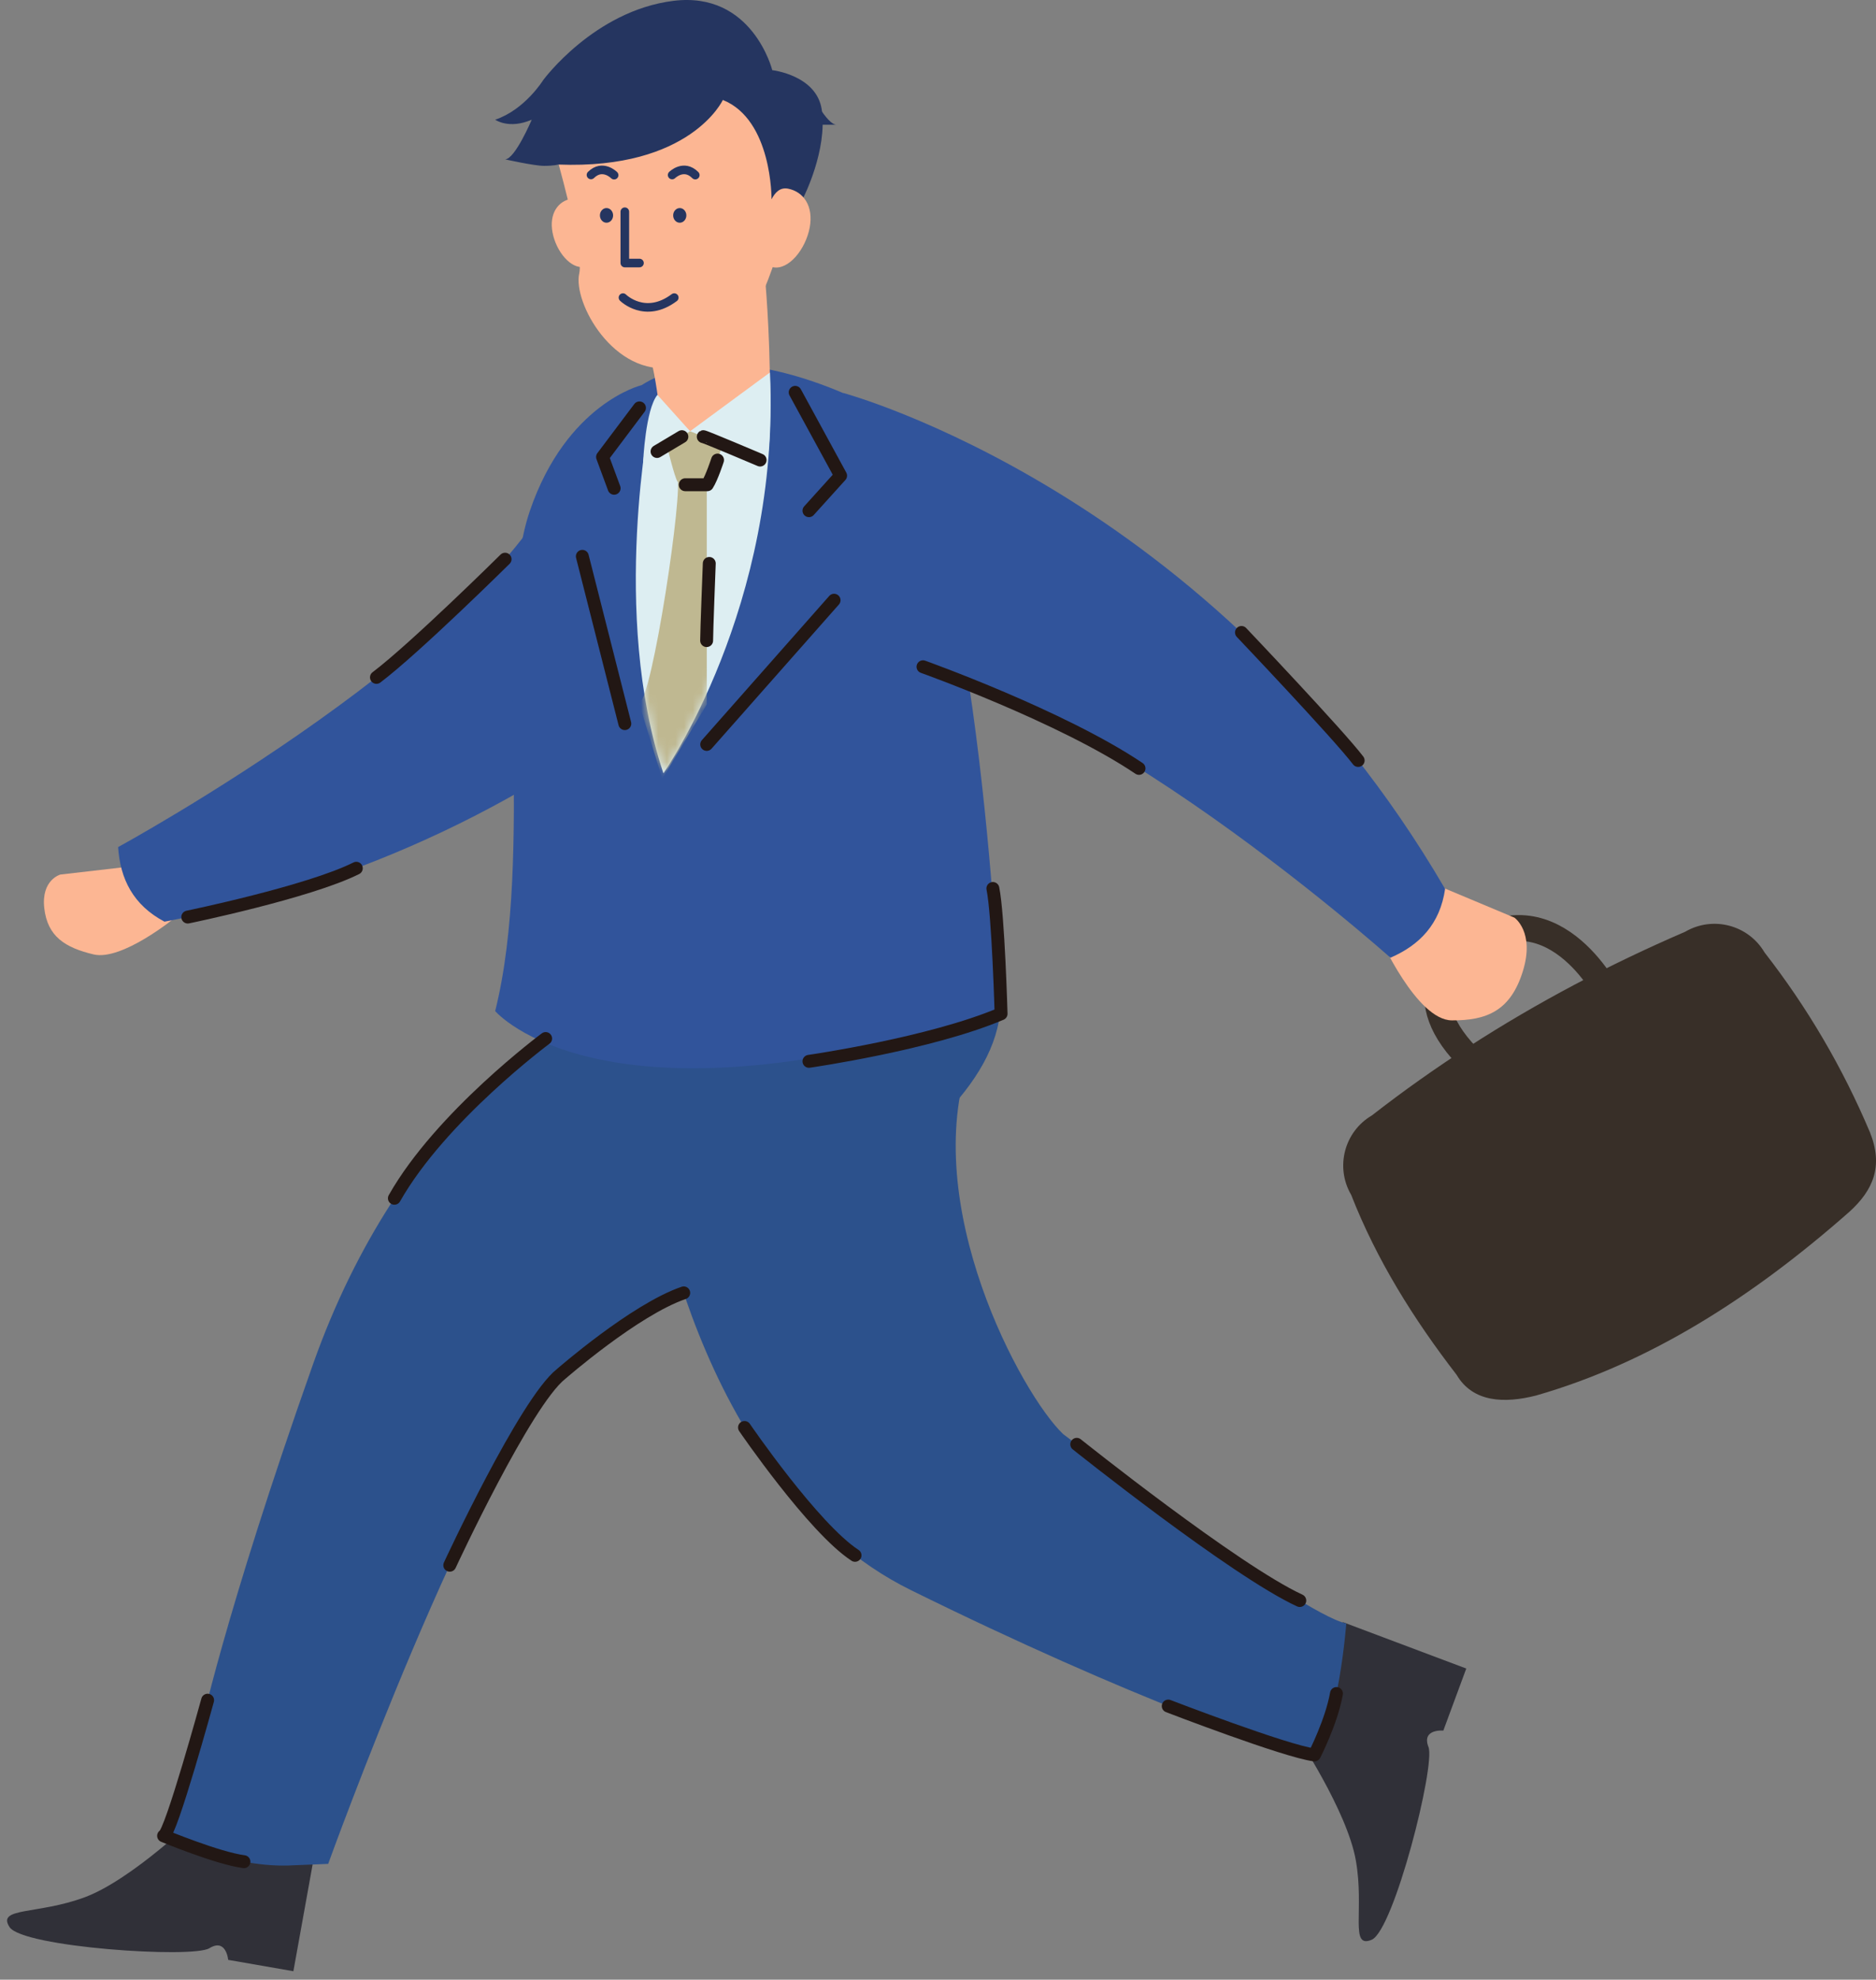 <svg width="218" height="230" viewBox="0 0 218 230" fill="none" xmlns="http://www.w3.org/2000/svg">
<rect x="0" y="0" width="218" height="230" fill="#808080" stroke="none"/>
<path d="M214.893 140.797C203.65 150.706 191.683 158.35 178.498 162.13C174.821 163.067 171.153 162.939 169.263 159.721C164.242 153.217 159.96 146.348 157.015 138.822C155.134 135.605 156.207 131.476 159.424 129.586C163.067 126.751 166.838 124.078 170.744 121.559C178.575 116.502 186.942 112.075 195.819 108.253C199.036 106.372 203.165 107.445 205.054 110.662C210.05 117.081 214.127 124.044 217.302 131.561C218.86 135.451 217.711 138.252 214.893 140.797Z" fill="#382F28"/>
<path d="M186.916 115.642C186.916 115.642 180.158 102.132 169.629 110.603C169.629 110.603 163.186 115.14 170.515 122.733" stroke="#382F28" stroke-width="3" stroke-miterlimit="10"/>
<path d="M167.127 102.898L175.979 106.61C175.979 106.61 178.388 108.261 176.958 112.85C175.528 117.438 172.77 118.57 168.702 118.545C164.633 118.519 160.352 108.917 160.352 108.917L167.127 102.898Z" fill="#FCB693"/>
<path d="M14.678 100.719L7.009 101.605C7.009 101.605 4.771 102.217 5.145 105.512C5.52 108.806 7.562 110.092 10.873 110.883C14.176 111.667 20.33 106.619 20.33 106.619L14.669 100.719H14.678Z" fill="#FCB693"/>
<path d="M150.632 201.552C150.632 201.552 156.53 210.354 157.552 216.126C158.573 221.897 156.811 226.443 159.39 225.362C161.969 224.281 166.829 205.11 165.995 202.965C165.161 200.82 167.723 201.058 167.723 201.058L170.387 193.848L156.054 188.459L150.64 201.552H150.632Z" fill="#303038"/>
<path d="M22.943 210.984C22.943 210.984 15.35 218.373 9.86 220.416C4.371 222.459 -0.421 221.549 1.111 223.89C2.643 226.231 22.372 227.55 24.33 226.341C26.288 225.132 26.517 227.695 26.517 227.695L34.093 229.014L36.808 213.947L22.951 210.984H22.943Z" fill="#303038"/>
<path d="M65.568 119.302C65.568 119.302 46.724 129.271 36.382 158.469C26.041 187.668 23.147 201.603 23.147 201.603L19.01 213.282C19.01 213.223 26.492 216.96 33.539 216.73L38.136 216.543C38.136 216.543 55.235 169.229 65.211 159.618C75.186 150.008 115.454 135.153 116.262 116.91C116.977 100.847 112.185 111.105 112.185 111.105L113.99 113.02L65.568 119.302Z" fill="#2C518C"/>
<path d="M152.743 203.885C149.857 203.851 131.311 197.296 105.836 184.731C80.361 172.158 75.586 134.464 75.586 134.464L114.994 118.145C114.015 119.711 113.241 121.354 112.654 123.057C106.764 139.929 118.697 162.011 123.548 166.616C123.548 166.616 151.074 187.506 156.445 188.613C156.445 188.613 155.577 200.173 152.743 203.885Z" fill="#2C518C"/>
<path d="M96.924 60.684C96.924 60.684 71.484 97.28 19.113 107.078C15.478 105.154 13.963 102.115 13.725 98.412C13.725 98.412 58.41 74.074 65.704 53.967C66.249 52.461 67.585 51.38 69.151 51.065C75.271 49.822 89.885 48.375 96.924 60.684Z" fill="#31549B"/>
<path d="M64.436 17.372C64.436 17.372 67.883 29.247 67.313 31.75C66.538 35.121 71.339 43.829 78.242 42.68C84.251 41.675 87.247 38.279 89.741 31.179C92.524 23.279 89.741 12.775 89.741 12.775L80.54 9.327L70.19 13.932L64.436 17.38V17.372Z" fill="#FCB693"/>
<path d="M64.206 27.008C64.615 29.196 66.326 31.29 67.883 31.001C69.441 30.703 69.356 29.477 68.939 27.289C68.522 25.101 67.951 22.794 66.394 23.084C64.836 23.373 63.798 24.82 64.206 27.008Z" fill="#FCB693"/>
<path d="M83.995 11.617C83.995 11.617 80.25 19.721 64.87 19.117C64.87 19.117 64.368 19.27 63.219 19.27C62.07 19.27 58.691 18.512 58.691 18.512C59.84 18.512 61.789 13.907 61.789 13.907C59.133 15.056 57.542 13.907 57.542 13.907C60.989 12.758 63.125 9.302 63.125 9.302C63.125 9.302 69.041 1.249 78.242 0.099C87.443 -1.05 89.741 8.152 89.741 8.152C89.741 8.152 94.916 8.731 95.494 12.758C96.167 17.457 93.367 22.93 93.367 22.93L89.656 23.135C89.656 23.135 89.741 13.907 83.987 11.608L83.995 11.617Z" fill="#253560"/>
<path d="M74.548 44.748C74.548 44.748 65.84 46.851 61.568 59.365C57.295 71.878 62.147 99.051 57.542 117.464C57.542 117.464 70.198 132.421 116.203 117.464C116.203 117.464 113.905 62.242 103.546 48.443C103.546 48.443 85.791 37.623 74.539 44.757L74.548 44.748Z" fill="#31549B"/>
<path d="M75.594 48.034C75.594 48.034 70.888 71.325 77.093 89.849C77.093 89.849 90.711 70.465 89.477 43.301L87.451 43.497L79.399 44.987L75.603 48.034H75.594Z" fill="#DDEEF2"/>
<mask id="mask0_216_2906" style="mask-type:luminance" maskUnits="userSpaceOnUse" x="73" y="43" width="17" height="47">
<path d="M75.594 48.034C75.594 48.034 70.888 71.325 77.093 89.849C77.093 89.849 90.711 70.465 89.477 43.301L87.451 43.497L79.399 44.987L75.603 48.034H75.594Z" fill="white"/>
</mask>
<g mask="url(#mask0_216_2906)">
<path d="M78.684 55.381C79.476 56.649 75.773 81.43 74.258 81.694L76.956 90.47L82.131 81.838V55.381H78.684Z" fill="#BFB891"/>
<path d="M78.727 55.96C78.727 55.96 80.531 56.675 82.191 56.317C82.855 55.074 83.621 52.989 84.089 51.005L80.199 50.111L77.944 50.605L77.535 51.933C77.535 51.933 78.395 55.466 78.735 55.96H78.727Z" fill="#BFB891"/>
</g>
<path d="M98.005 45.659C98.005 45.659 141.082 57.236 167.927 103.273C167.34 107.342 164.982 109.794 161.577 111.267C161.577 111.267 120.773 74.807 99.937 77.386C99.937 77.386 86.149 59.501 98.005 45.668V45.659Z" fill="#31549B"/>
<path d="M88.881 32.065C88.881 32.065 89.477 38.194 89.477 45.855L80.199 50.111L76.522 46.706C76.522 46.706 76.02 42.603 75.373 40.952L88.889 32.065H88.881Z" fill="#FCB693"/>
<path d="M94.192 10.715C94.192 10.715 96.065 14.495 97.222 14.495H94.192C93.767 14.495 94.192 10.715 94.192 10.715Z" fill="#253560"/>
<path d="M94.09 26.446C93.613 28.966 91.647 31.392 89.843 31.051C88.038 30.711 88.149 29.289 88.626 26.769C89.102 24.25 89.766 21.577 91.562 21.917C93.358 22.258 94.558 23.926 94.09 26.446Z" fill="#FCB693"/>
<path d="M76.403 45.881L80.191 50.103L89.443 43.293C89.443 43.293 89.724 51.252 89.085 53.747L80.191 50.095L74.735 53.661C74.735 53.661 75.007 47.541 76.403 45.864V45.881Z" fill="#DDEEF2"/>
<path d="M78.991 25.876C79.414 25.876 79.757 25.495 79.757 25.025C79.757 24.555 79.414 24.173 78.991 24.173C78.568 24.173 78.225 24.555 78.225 25.025C78.225 25.495 78.568 25.876 78.991 25.876Z" fill="#253560"/>
<path d="M70.479 25.876C70.902 25.876 71.245 25.495 71.245 25.025C71.245 24.555 70.902 24.173 70.479 24.173C70.056 24.173 69.713 24.555 69.713 25.025C69.713 25.495 70.056 25.876 70.479 25.876Z" fill="#253560"/>
<path d="M71.364 20.351C71.364 20.351 70.028 18.989 68.675 20.326" stroke="#253560" stroke-linecap="round" stroke-linejoin="round"/>
<path d="M78.106 20.334C78.106 20.334 79.459 18.989 80.795 20.343" stroke="#253560" stroke-linecap="round" stroke-linejoin="round"/>
<path d="M72.607 24.599V30.558H74.309" stroke="#253560" stroke-linecap="round" stroke-linejoin="round"/>
<path d="M72.394 34.576C72.394 34.576 74.948 37.13 78.352 34.576" stroke="#253560" stroke-linecap="round" stroke-linejoin="round"/>
<path d="M92.405 45.583L97.682 55.261L94.005 59.331" stroke="#221714" stroke-width="1.5" stroke-linecap="round" stroke-linejoin="round"/>
<path d="M96.924 69.733L82.123 86.486" stroke="#221714" stroke-width="1.5" stroke-linecap="round" stroke-linejoin="round"/>
<path d="M74.309 47.387L70.019 53.091L71.364 56.726" stroke="#221714" stroke-width="1.5" stroke-linecap="round" stroke-linejoin="round"/>
<path d="M67.67 64.634L72.607 84.069" stroke="#221714" stroke-width="1.5" stroke-linecap="round" stroke-linejoin="round"/>
<path d="M81.723 50.733C81.817 50.682 88.328 53.448 88.328 53.448" stroke="#221714" stroke-width="1.5" stroke-linecap="round" stroke-linejoin="round"/>
<path d="M79.237 50.733L76.352 52.453" stroke="#221714" stroke-width="1.5" stroke-linecap="round" stroke-linejoin="round"/>
<path d="M82.421 65.46C82.421 65.46 82.106 73.522 82.114 74.424" stroke="#221714" stroke-width="1.5" stroke-linecap="round" stroke-linejoin="round"/>
<path d="M83.383 53.448C83.383 53.448 82.71 55.517 82.191 56.317H79.629" stroke="#221714" stroke-width="1.5" stroke-linecap="round" stroke-linejoin="round"/>
<path d="M107.257 77.463C107.257 77.463 123.327 83.2 132.358 89.27" stroke="#221714" stroke-width="1.5" stroke-linecap="round" stroke-linejoin="round"/>
<path d="M144.265 73.478C144.265 73.478 155.551 85.354 157.824 88.35" stroke="#221714" stroke-width="1.5" stroke-linecap="round" stroke-linejoin="round"/>
<path d="M94.005 123.304C94.184 123.278 108.1 121.269 116.33 117.779C116.33 117.779 116.007 106.295 115.377 103.222" stroke="#221714" stroke-width="1.5" stroke-linecap="round" stroke-linejoin="round"/>
<path d="M58.691 64.966C58.691 64.966 48.264 75.283 43.745 78.697" stroke="#221714" stroke-width="1.5" stroke-linecap="round" stroke-linejoin="round"/>
<path d="M24.126 197.526C24.126 197.526 19.861 213.07 19.01 213.283C19.01 213.283 25.309 215.896 28.348 216.288" stroke="#221714" stroke-width="1.5" stroke-linecap="round" stroke-linejoin="round"/>
<path d="M52.265 181.845C52.265 181.845 61.057 162.871 65.211 159.619C65.211 159.619 73.765 152.145 79.45 150.204" stroke="#221714" stroke-width="1.5" stroke-linecap="round" stroke-linejoin="round"/>
<path d="M125.123 167.799C125.123 167.799 143.474 182.467 151.04 185.948" stroke="#221714" stroke-width="1.5" stroke-linecap="round" stroke-linejoin="round"/>
<path d="M86.515 165.841C86.515 165.841 94.499 177.521 99.359 180.696" stroke="#221714" stroke-width="1.5" stroke-linecap="round" stroke-linejoin="round"/>
<path d="M63.406 120.656C63.406 120.656 51.235 129.68 45.83 139.214" stroke="#221714" stroke-width="1.5" stroke-linecap="round" stroke-linejoin="round"/>
<path d="M135.754 198.207C135.754 198.207 149.372 203.459 152.743 203.885C152.743 203.885 154.726 200.028 155.305 196.751" stroke="#221714" stroke-width="1.5" stroke-linecap="round" stroke-linejoin="round"/>
<path d="M21.819 106.542C21.819 106.542 35.863 103.648 41.404 100.873" stroke="#221714" stroke-width="1.5" stroke-linecap="round" stroke-linejoin="round"/>
</svg>
